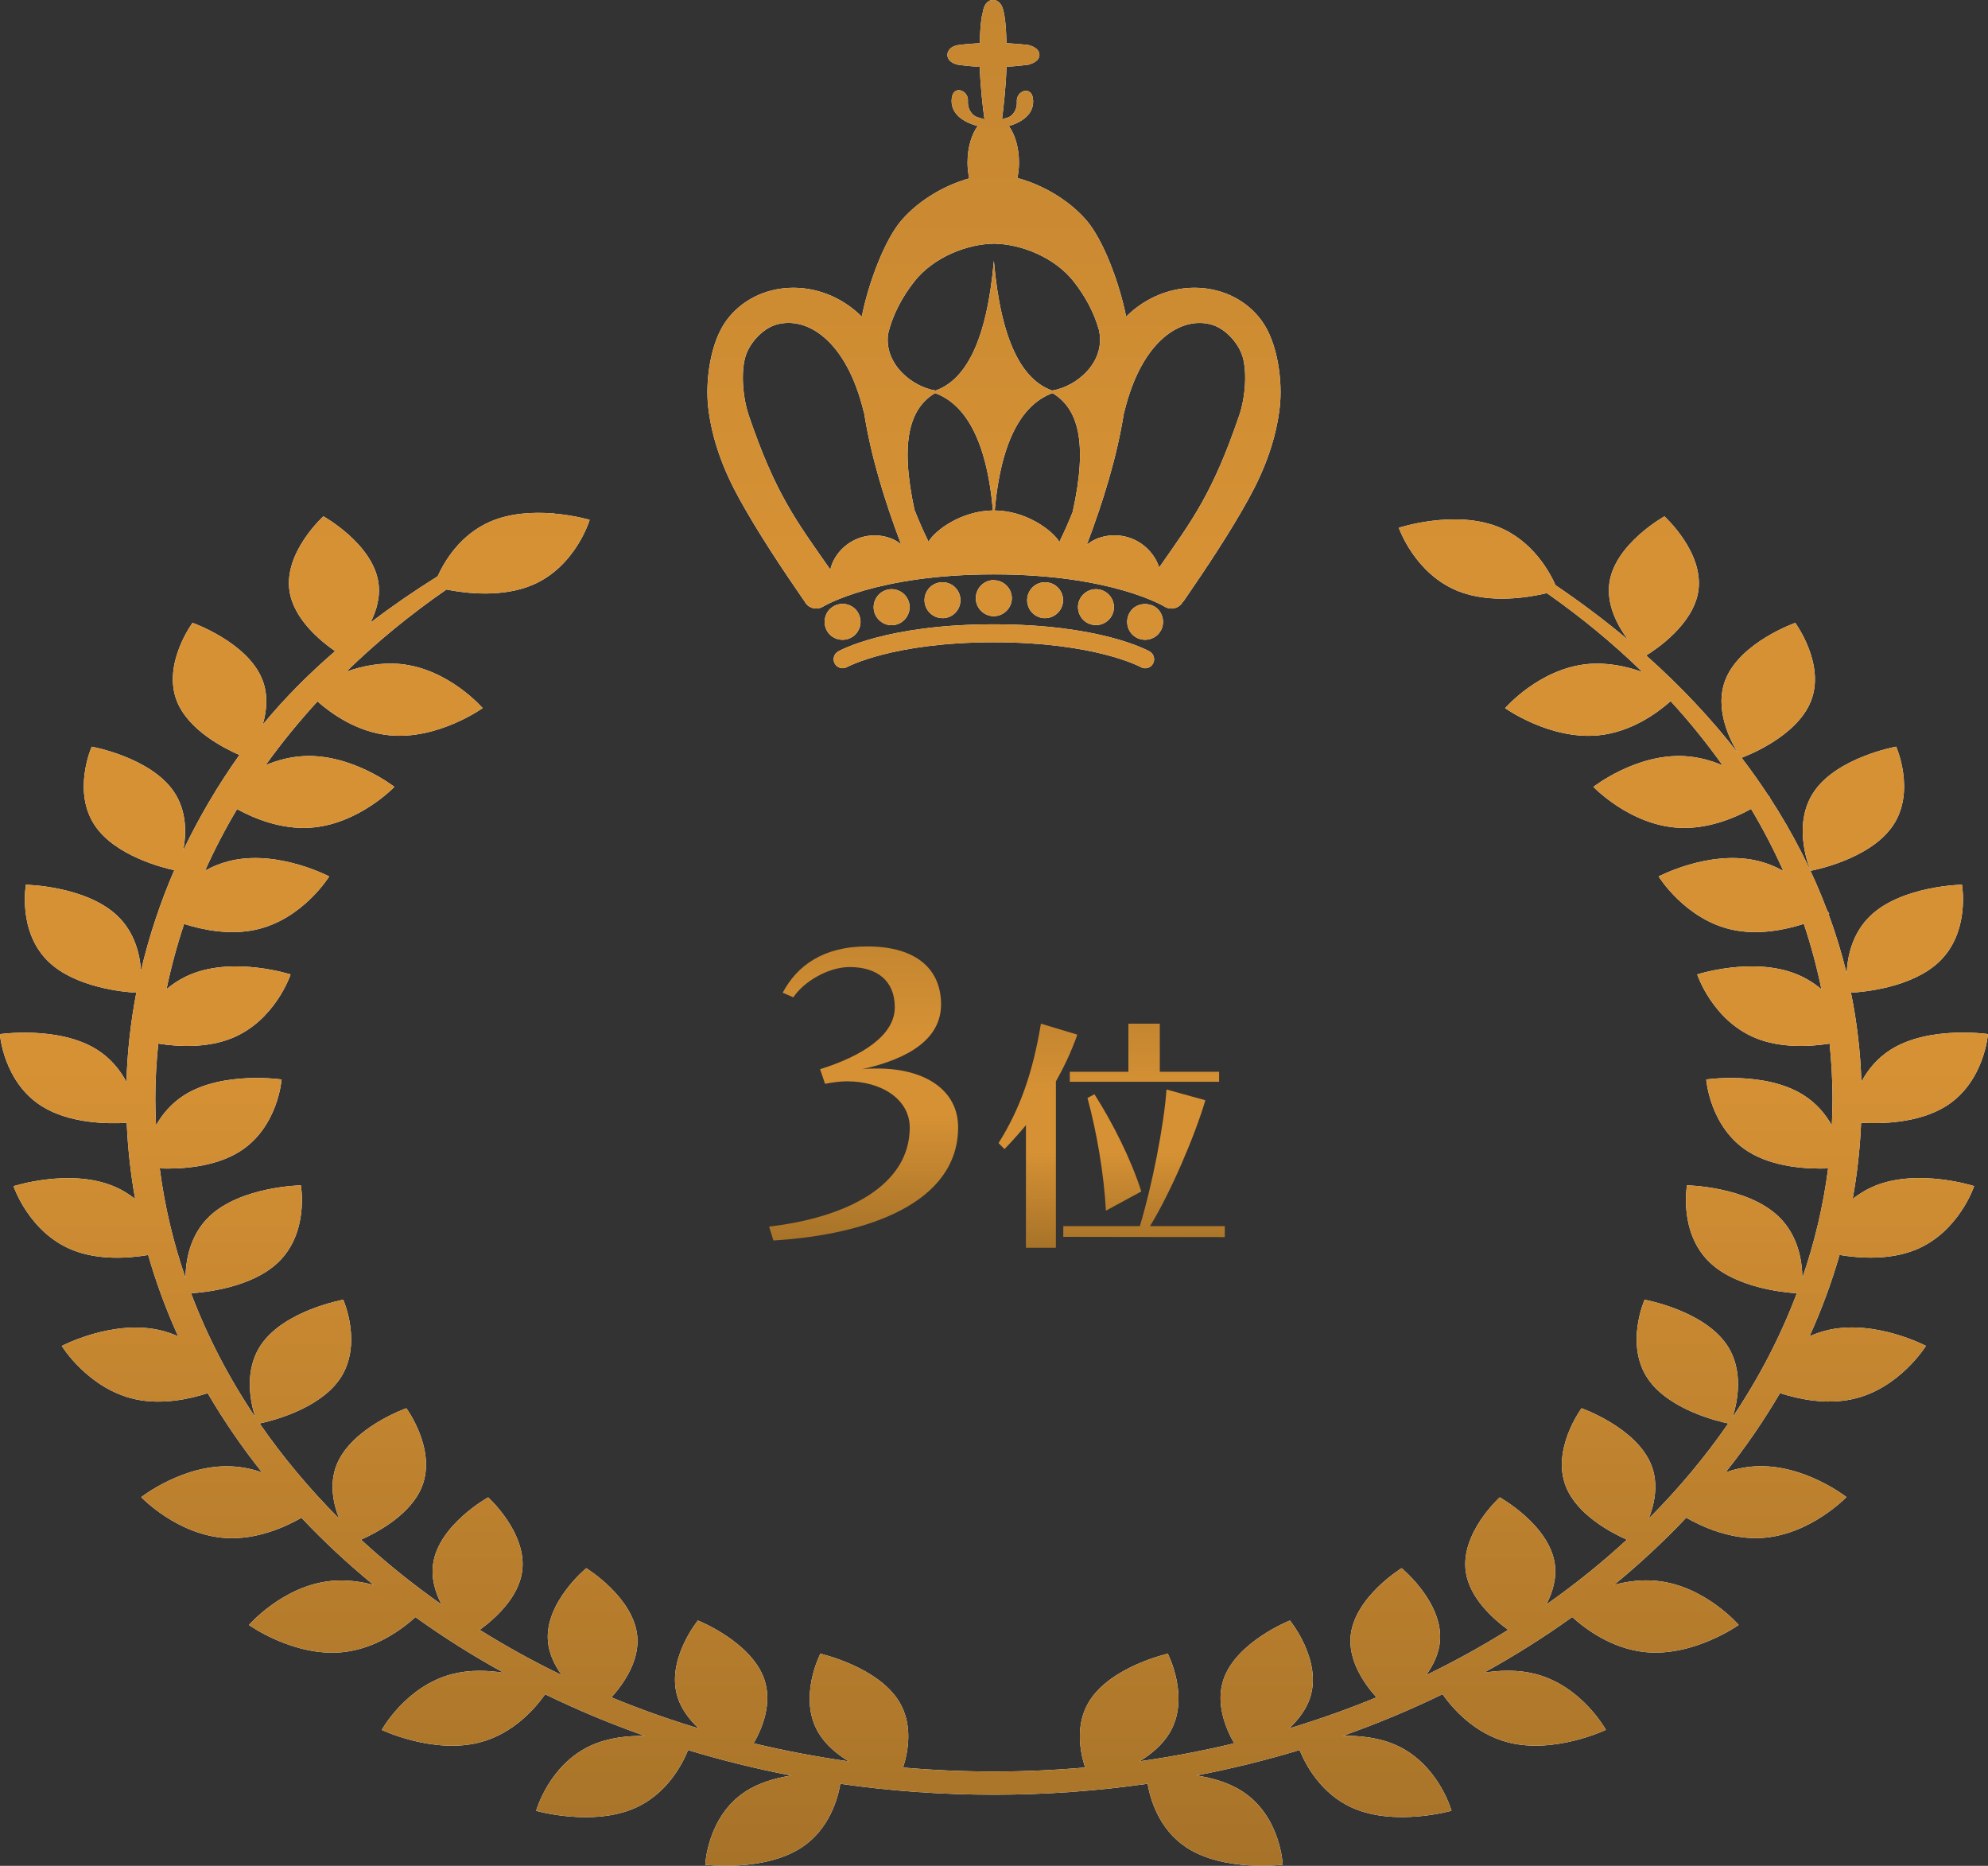 <?xml version="1.0" encoding="UTF-8"?>
<svg id="_レイヤー" data-name="レイヤー" xmlns="http://www.w3.org/2000/svg" xmlns:xlink="http://www.w3.org/1999/xlink" viewBox="0 0 485.98 456">
  <rect x="0" y="0" width="485.98" height="456" fill="#333333" stroke="none"/>
  <defs>
    <style>
      .cls-1 {
        fill: url(#_新規グラデーションスウォッチ_8);
      }

      .cls-2 {
        fill: url(#_新規グラデーションスウォッチ_8-13);
      }

      .cls-3 {
        fill: #fff;
      }

      .cls-4 {
        fill: url(#_新規グラデーションスウォッチ_8-2);
      }

      .cls-5 {
        fill: url(#_新規グラデーションスウォッチ_8-3);
      }

      .cls-6 {
        fill: url(#_新規グラデーションスウォッチ_8-12);
      }

      .cls-7 {
        fill: url(#_新規グラデーションスウォッチ_8-9);
      }

      .cls-8 {
        fill: url(#_新規グラデーションスウォッチ_8-7);
      }

      .cls-9 {
        fill: url(#_新規グラデーションスウォッチ_8-11);
      }

      .cls-10 {
        fill: url(#_新規グラデーションスウォッチ_8-8);
      }

      .cls-11 {
        fill: url(#_新規グラデーションスウォッチ_8-4);
      }

      .cls-12 {
        fill: url(#_新規グラデーションスウォッチ_8-10);
      }

      .cls-13 {
        fill: url(#_新規グラデーションスウォッチ_8-5);
      }

      .cls-14 {
        fill: url(#_新規グラデーションスウォッチ_8-6);
      }
    </style>
    <linearGradient id="_新規グラデーションスウォッチ_8" data-name="新規グラデーションスウォッチ 8" x1="211.12" y1="303.16" x2="211.12" y2="231.3" gradientUnits="userSpaceOnUse">
      <stop offset="0" stop-color="#a77329"/>
      <stop offset=".43" stop-color="#d69134"/>
      <stop offset=".7" stop-color="#d69134"/>
      <stop offset="1" stop-color="#c48630"/>
    </linearGradient>
    <linearGradient id="_新規グラデーションスウォッチ_8-2" data-name="新規グラデーションスウォッチ 8" x1="271.75" y1="304.96" x2="271.75" y2="250.18" xlink:href="#_新規グラデーションスウォッチ_8"/>
    <linearGradient id="_新規グラデーションスウォッチ_8-3" data-name="新規グラデーションスウォッチ 8" x1="242.99" y1="456" x2="242.99" y2="0" xlink:href="#_新規グラデーションスウォッチ_8"/>
    <linearGradient id="_新規グラデーションスウォッチ_8-4" data-name="新規グラデーションスウォッチ 8" x1="242.99" y1="456" x2="242.99" y2="0" xlink:href="#_新規グラデーションスウォッチ_8"/>
    <linearGradient id="_新規グラデーションスウォッチ_8-5" data-name="新規グラデーションスウォッチ 8" x1="242.99" y1="456" x2="242.99" y2="0" xlink:href="#_新規グラデーションスウォッチ_8"/>
    <linearGradient id="_新規グラデーションスウォッチ_8-6" data-name="新規グラデーションスウォッチ 8" x1="242.99" y1="456" x2="242.99" y2="0" xlink:href="#_新規グラデーションスウォッチ_8"/>
    <linearGradient id="_新規グラデーションスウォッチ_8-7" data-name="新規グラデーションスウォッチ 8" x1="242.99" y1="456" x2="242.99" y2="0" xlink:href="#_新規グラデーションスウォッチ_8"/>
    <linearGradient id="_新規グラデーションスウォッチ_8-8" data-name="新規グラデーションスウォッチ 8" x1="242.99" y1="456" x2="242.99" y2="0" xlink:href="#_新規グラデーションスウォッチ_8"/>
    <linearGradient id="_新規グラデーションスウォッチ_8-9" data-name="新規グラデーションスウォッチ 8" x1="242.99" y1="456" x2="242.99" y2="0" xlink:href="#_新規グラデーションスウォッチ_8"/>
    <linearGradient id="_新規グラデーションスウォッチ_8-10" data-name="新規グラデーションスウォッチ 8" x1="242.99" y1="456" x2="242.99" y2="0" xlink:href="#_新規グラデーションスウォッチ_8"/>
    <linearGradient id="_新規グラデーションスウォッチ_8-11" data-name="新規グラデーションスウォッチ 8" x1="242.99" y1="456" x2="242.99" y2="0" xlink:href="#_新規グラデーションスウォッチ_8"/>
    <linearGradient id="_新規グラデーションスウォッチ_8-12" data-name="新規グラデーションスウォッチ 8" x1="242.99" y1="456" x2="242.99" y2="0" xlink:href="#_新規グラデーションスウォッチ_8"/>
    <linearGradient id="_新規グラデーションスウォッチ_8-13" data-name="新規グラデーションスウォッチ 8" x1="242.99" y1="456" x2="242.99" y2="0" xlink:href="#_新規グラデーションスウォッチ_8"/>
  </defs>
  <g>
    <path class="cls-1" d="M188.02,299.77c18.88-2.18,34.37-10.01,34.37-24.19,0-6.96-6.96-11.31-15.31-11.31-1.74,0-3.57.26-5.39.61l-1.22-3.57c10.27-3.22,18.27-8.27,18.27-15.14,0-6.35-4.18-9.83-11.05-9.83-5.13,0-11.14,3.48-13.75,7.4l-2.61-1.13c3.48-6.53,9.83-11.31,20.62-11.31,12.62,0,18.1,6,18.1,14.18,0,10.01-11.14,14.01-19.32,15.83,1.22-.17,2.52-.17,3.74-.17,11.83,0,19.75,5.39,19.75,14.36,0,18.45-22.01,26.28-45.16,27.67l-1.04-3.39Z"/>
    <path class="cls-4" d="M250.8,304.96v-29.98c-1.71,2.07-3.47,4.02-5.24,5.85l-1.46-1.46c5.18-8.23,8.35-17.06,10.36-29.19l8.9,2.68c-1.4,4.02-3.23,7.86-5.24,11.45v40.64h-7.31ZM259.93,302.28v-2.62h18.71c2.99-9.81,5.91-24.68,6.52-33.39l9.5,2.62c-2.5,8.53-8.47,22.54-13.53,30.77h18.28v2.68l-39.48-.06ZM261.52,264.38v-2.44h14.32v-11.76h7.68v11.76h14.5v2.44h-36.5ZM270.35,295.88c-.49-9.08-2.25-19.19-4.51-27.54l1.71-.91c4.57,7.19,8.96,15.96,11.45,23.76l-8.65,4.69Z"/>
  </g>
  <g>
    <g>
      <g>
        <path class="cls-3" d="M281.02,159.21c-.48-.27-12-6.63-38.06-6.63s-37.58,6.36-38.06,6.63c-1.05.59-1.42,1.93-.83,2.98.59,1.05,1.93,1.43,2.99.84.11-.06,11.16-6.06,35.9-6.06s35.8,6,35.9,6.06c.34.19.71.29,1.08.29.76,0,1.51-.4,1.91-1.12.6-1.05.23-2.39-.83-2.99Z"/>
        <path class="cls-3" d="M209.09,155.09c.4-.42.71-.91.93-1.44.23-.51.34-1.08.34-1.67,0-1.16-.48-2.29-1.27-3.12-1.05-1.02-2.55-1.5-3.99-1.19-.26.06-.54.14-.82.25-.26.11-.51.23-.74.4-.25.17-.48.34-.68.54-.82.82-1.27,1.95-1.27,3.12s.45,2.29,1.27,3.11,1.95,1.27,3.11,1.27,2.27-.45,3.11-1.27Z"/>
        <path class="cls-3" d="M230.75,151.07c2.44-.2,4.22-2.32,4.02-4.76-.2-2.41-2.32-4.22-4.73-3.99-2.43.17-4.22,2.32-4.02,4.73.2,2.29,2.12,4.02,4.36,4.02h.37Z"/>
        <path class="cls-3" d="M217.95,152.8c.28,0,.6-.03.88-.09,2.38-.48,3.91-2.8,3.45-5.18-.48-2.38-2.8-3.93-5.18-3.45-2.38.48-3.91,2.8-3.45,5.18.43,2.07,2.27,3.54,4.3,3.54Z"/>
        <path class="cls-3" d="M238.54,146.2c0,2.41,1.98,4.39,4.39,4.39s4.42-1.98,4.42-4.39-1.98-4.39-4.42-4.39v-.03c-2.41,0-4.39,1.98-4.39,4.42Z"/>
        <path class="cls-3" d="M255.47,151.07c2.27,0,4.19-1.73,4.39-4.02.2-2.41-1.59-4.56-4.02-4.73-2.41-.23-4.53,1.58-4.73,3.99-.2,2.43,1.58,4.56,4.02,4.76h.34Z"/>
        <path class="cls-3" d="M267.9,152.77c2.07,0,3.91-1.44,4.33-3.54.45-2.38-1.08-4.67-3.45-5.15-2.38-.48-4.7,1.08-5.18,3.45-.45,2.38,1.08,4.7,3.45,5.15.28.06.59.08.85.08Z"/>
        <path class="cls-3" d="M276.82,148.86c-.82.82-1.27,1.95-1.27,3.12s.45,2.29,1.27,3.11c.82.82,1.95,1.27,3.11,1.27.59,0,1.16-.11,1.67-.34.54-.2,1.02-.54,1.44-.93.4-.42.74-.91.96-1.44.2-.51.31-1.08.31-1.67,0-1.16-.45-2.29-1.27-3.12-1.64-1.64-4.59-1.64-6.23,0Z"/>
        <path class="cls-3" d="M308.41,78.36c-7.36-10.06-23.01-10.99-33.12-.98-1.64-8.26-5.61-18.87-9.79-23.64-4.68-5.34-11.29-8.78-16.79-10.23.24-1.19.39-2.45.39-3.79,0-3.65-.98-6.86-2.48-8.92,3.49-1.01,6.38-3.17,5.89-6.75-.42-3.15-4.08-1.9-3.94.72.09,1.29-.32,2.48-1.2,3.34-.69.68-1.62.76-2.42,1.03.39-3.01.95-7.97,1.1-12.82,2.85-.18,5.34-.5,5.34-.5,1.68-.47,2.71-1.27,2.71-2.41,0-1.05-.9-1.96-2.71-2.41,0,0-2.28-.29-5.34-.44-.15-5.56-.62-7.31-.62-7.31C245.09,1.25,244.23,0,242.78,0s-2.31,1.25-2.58,3.26c0,0-.54,1.39-.69,7.3-3.08.15-5.28.45-5.28.45-1.87.3-2.63,1.42-2.63,2.41,0,1.05.79,2.01,2.63,2.41,0,0,2.44.33,5.28.51.16,4.96.74,9.86,1.15,12.83-.01,0-.03.01-.04.02-.86-.42-1.99-.41-2.8-1.22-.88-.86-1.29-2.05-1.2-3.34.13-2.62-3.53-3.87-3.94-.72-.5,3.69,2.57,5.87,6.19,6.85h.16c-1.52,2.06-2.51,5.29-2.51,8.96,0,1.37.16,2.67.41,3.88-5.43,1.5-11.88,4.9-16.47,10.14-4.17,4.77-8.15,15.37-9.79,23.64-10.11-10.01-25.76-9.08-33.12.98-3.95,5.41-5.14,14.83-4.43,21.11.9,7.97,3.74,15.42,7.6,22.41,4.61,8.35,10.43,17.09,15.84,24.93.06.09.13.15.2.23.03.06.03.13.07.19.93,1.49,2.9,1.93,4.39,1.01.13-.08,12.97-7.86,41.72-7.86s41.59,7.78,41.71,7.85c.53.34,1.12.5,1.71.5,1.05,0,2.09-.52,2.7-1.48.01-.02.01-.05.03-.07.11-.12.22-.22.32-.36,5.4-7.84,11.23-16.57,15.84-24.93,3.86-6.99,6.7-14.45,7.6-22.41.71-6.28-.48-15.7-4.43-21.11ZM228.59,96.07c7.07,2.6,12.56,10.88,14.14,28.68-7.65.1-14.03,4.74-15.77,7.65-.04-.1-.06-.19-.11-.29-1.2-2.44-2.28-4.94-3.29-7.48-3.65-16.82-1.11-24.9,5.03-28.56ZM257.3,96.08c6.19,3.69,8.72,11.87,4.93,29.02-.96,2.38-1.98,4.73-3.11,7.02-.06.11-.08.22-.12.33-1.75-2.86-8.15-7.62-15.83-7.7,1.58-17.79,7.06-26.07,14.13-28.68ZM223.46,68.86c4.8-6.13,13.13-9.22,19.4-9.3.05,0,.09-.03.13-.03.05,0,.09.03.13.03,6.27.08,14.6,3.17,19.4,9.3,2.82,3.6,4.96,7.59,6.13,11.81,1.73,7.87-5.47,13.8-11.44,14.78-7.31-2.6-12.53-11.97-14.25-31.72-1.73,19.75-6.94,29.12-14.26,31.72-5.74-.94-12.61-6.46-11.6-13.87,1.1-4.56,3.35-8.87,6.37-12.73ZM182.17,87.35c.94-3.43,4.19-6.97,7.46-7.97,7.41-2.26,17.26,3.58,21.53,21.34.02.08.05.1.07.16,1.72,10.8,4.99,21.4,9.04,32.15-2.22-1.93-6.46-2.97-10.44-1.46-3.82,1.44-6.29,4.81-6.84,7.66-8.32-11.92-13.34-18.36-19.9-37.57-1.53-4.49-1.97-10.5-.92-14.3ZM302.89,101.65c-6.46,18.92-11.43,25.47-19.53,37.05-.82-2.75-3.22-5.77-6.83-7.13-4.17-1.57-8.6-.44-10.86,1.6,4.07-10.8,7.36-21.44,9.09-32.28.02-.06.05-.08.07-.16,4.27-17.76,14.13-23.6,21.53-21.34,3.27,1,6.51,4.54,7.46,7.97,1.05,3.8.61,9.82-.92,14.3Z"/>
      </g>
      <g>
        <path class="cls-3" d="M442.63,212.81s14.26-2.55,20.03-10.92.87-19.41.87-19.41c0,0-14.26,2.55-20.03,10.92-5.77,8.38-.87,19.41-.87,19.41Z"/>
        <path class="cls-3" d="M458.41,289.8c-2.1.84-3.92,1.96-5.51,3.2,1.1-6.1,1.8-12.31,2.06-18.6,4.71.28,14.03.17,20.78-4.08,9.38-5.91,10.23-17.6,10.23-17.6,0,0-14.37-2.11-23.75,3.8-3.4,2.14-5.67,5.04-7.19,7.86-.24-7.4-1.1-14.66-2.55-21.77,3.16-.17,14.87-1.24,21.51-7.51,7.72-7.3,5.62-18.89,5.62-18.89,0,0-14.6.25-22.32,7.55-4.56,4.32-5.69,10.13-5.86,14.16-1.2-4.93-2.68-9.78-4.44-14.55.12-.06.19-.09.19-.09,0,0-.17-.28-.51-.75-3.62-9.61-8.34-18.86-14.1-27.69.04-.03.07-.05.07-.05,0,0-.11-.11-.31-.31-2.07-3.15-4.26-6.25-6.59-9.29,1.13-.41,13.45-5.09,16.93-13.78,3.65-9.11-3.81-19.18-3.81-19.18,0,0-13.38,4.7-17.03,13.81-2.92,7.29,1.28,15.2,3.07,18.06-6.55-8.44-14.08-16.43-22.48-23.91,2.57-1.58,11.53-7.62,12.75-15.74,1.42-9.5-8.29-18.25-8.29-18.25,0,0-12.02,6.66-13.44,16.16-.81,5.39,1.97,10.54,4.52,13.98-5.56-4.66-11.46-9.1-17.7-13.32-1.34-3.04-5.53-10.91-14.09-14.28-10.72-4.21-24.22.25-24.22.25,0,0,3.87,11.29,14.58,15.51,7.84,3.08,17.17,1.52,21.62.46,8.48,5.95,16.29,12.4,23.35,19.28-3.85-1.38-8.55-2.41-13.41-1.95-11.85,1.14-20.15,10.78-20.15,10.78,0,0,10.91,7.79,22.76,6.65,8.01-.77,14.4-5.43,17.7-8.36,4.62,5.04,8.85,10.28,12.7,15.69-2.75-1.17-5.87-2.05-9.24-2.25-11.9-.69-22.34,7.51-22.34,7.51,0,0,8.86,9.31,20.77,9.99,7.07.41,13.62-2.32,17.78-4.6,2.93,4.93,5.57,9.99,7.87,15.15-2.01-1.11-4.26-2.03-6.76-2.57-11.52-2.51-23.72,3.92-23.72,3.92,0,0,6.46,10.5,17.97,13.02,6.36,1.39,12.92.05,17.53-1.43,1.75,5.24,3.19,10.57,4.29,15.98-1.73-1.45-3.76-2.76-6.14-3.71-10.67-4.28-24.22.09-24.22.09,0,0,3.75,11.32,14.42,15.6,6.06,2.43,13.04,2.07,17.95,1.31.45,4.47.71,8.98.71,13.52,0,2.16-.07,4.31-.17,6.45-1.52-2.68-3.73-5.39-6.95-7.41-9.38-5.91-23.75-3.8-23.75-3.8,0,0,.85,11.69,10.23,17.6,6.21,3.91,14.59,4.31,19.56,4.14-1.18,9.17-3.31,18.12-6.3,26.78-.02-4.02-.95-10.44-5.88-15.1-7.72-7.3-22.32-7.55-22.32-7.55,0,0-2.09,11.59,5.62,18.89,6.45,6.1,17.7,7.27,21.23,7.49-3.99,10.58-9.27,20.72-15.71,30.29,1.1-3.37,2.96-11.36-1.47-17.79-5.77-8.38-20.03-10.92-20.03-10.92,0,0-4.9,11.03.87,19.41,5.17,7.5,17.13,10.32,19.58,10.83-5.66,8.2-12.17,15.98-19.43,23.25,1.44-3.67,2.45-8.54.6-13.16-3.65-9.11-17.03-13.81-17.03-13.81,0,0-7.46,10.07-3.81,19.18,2.74,6.84,10.96,11.2,14.89,12.94-6.1,5.63-12.68,10.92-19.68,15.84,1.52-2.95,2.58-6.43,2.04-10.02-1.42-9.5-13.44-16.16-13.44-16.16,0,0-9.71,8.75-8.29,18.25.95,6.38,6.68,11.47,10.35,14.13-6.39,3.99-13.09,7.69-20.05,11.06,1.73-2.39,3.1-5.18,3.37-8.22.86-9.54-9.37-17.91-9.37-17.91,0,0-11.61,7.11-12.47,16.65-.54,6.07,3.38,11.65,6.32,14.92-6.9,2.85-14.03,5.38-21.36,7.6,2.19-2.05,4.12-4.51,5.09-7.37,3.14-9.23-4.88-19.02-4.88-19.02,0,0-13.1,5.18-16.24,14.41-1.99,5.87.52,11.95,2.61,15.61-7.54,1.81-15.26,3.29-23.14,4.4,2.86-1.74,5.58-4,7.32-6.88,5.21-8.61-.41-19.42-.41-19.42,0,0-14.07,3.15-19.28,11.76-3.4,5.62-2.19,12.17-.93,16.05-7.33.64-14.76.98-22.29.98s-14.91-.33-22.21-.97c1.25-3.88,2.47-10.43-.93-16.06-5.21-8.61-19.28-11.76-19.28-11.76,0,0-5.62,10.81-.41,19.42,1.74,2.88,4.48,5.15,7.35,6.89-7.91-1.11-15.67-2.59-23.25-4.41,2.1-3.66,4.6-9.75,2.61-15.61-3.14-9.23-16.24-14.41-16.24-14.41,0,0-8.02,9.79-4.88,19.02.97,2.85,2.89,5.32,5.09,7.37-7.32-2.22-14.46-4.75-21.35-7.6,2.94-3.27,6.87-8.86,6.32-14.92-.86-9.54-12.47-16.65-12.47-16.65,0,0-10.22,8.37-9.37,17.91.27,3.04,1.64,5.83,3.37,8.22-6.97-3.37-13.66-7.07-20.05-11.06,3.66-2.66,9.39-7.75,10.35-14.13,1.42-9.5-8.29-18.25-8.29-18.25,0,0-12.02,6.66-13.44,16.16-.54,3.59.52,7.08,2.04,10.02-6.99-4.92-13.57-10.21-19.68-15.84,3.93-1.75,12.15-6.1,14.89-12.94,3.65-9.11-3.81-19.18-3.81-19.18,0,0-13.38,4.7-17.03,13.81-1.85,4.62-.84,9.48.6,13.16-7.26-7.27-13.77-15.05-19.44-23.25,2.45-.51,14.41-3.33,19.58-10.83,5.77-8.38.87-19.41.87-19.41,0,0-14.26,2.55-20.03,10.92-4.43,6.43-2.57,14.43-1.47,17.79-6.44-9.57-11.72-19.71-15.71-30.29,3.52-.22,14.78-1.39,21.23-7.49,7.72-7.3,5.62-18.89,5.62-18.89,0,0-14.6.25-22.32,7.55-4.93,4.66-5.85,11.08-5.88,15.1-2.99-8.67-5.12-17.61-6.3-26.78,4.97.18,13.35-.23,19.56-4.14,9.38-5.91,10.23-17.6,10.23-17.6,0,0-14.37-2.11-23.75,3.8-3.22,2.03-5.43,4.73-6.95,7.41-.1-2.14-.17-4.29-.17-6.45,0-4.52.26-9.03.72-13.52,4.91.76,11.88,1.12,17.93-1.31,10.67-4.28,14.42-15.6,14.42-15.6,0,0-13.55-4.37-24.22-.09-2.37.95-4.39,2.25-6.11,3.69,1.11-5.37,2.55-10.69,4.3-15.94,4.61,1.47,11.15,2.8,17.49,1.41,11.51-2.51,17.97-13.02,17.97-13.02,0,0-12.21-6.43-23.72-3.92-2.44.53-4.65,1.43-6.62,2.5,2.29-5.11,4.9-10.12,7.82-15.03,4.16,2.27,10.67,4.96,17.69,4.55,11.9-.69,20.77-9.99,20.77-9.99,0,0-10.43-8.2-22.34-7.51-3.32.19-6.39,1.05-9.11,2.19.1-.14.19-.27.28-.41,3.77-5.24,7.92-10.29,12.37-15.16,3.32,2.94,9.67,7.53,17.62,8.29,11.85,1.14,22.76-6.65,22.76-6.65,0,0-8.3-9.64-20.15-10.78-4.76-.46-9.37.53-13.18,1.87,7.43-7.23,15.62-13.95,24.47-20.07,4.65.93,13.66,2.04,21.1-1.14,10.53-4.5,13.92-15.89,13.92-15.89,0,0-3.72-1.11-8.77-1.54l-.13-.17c-.09.04-.18.09-.27.13-4.57-.35-10.15-.12-15.05,1.98-7.43,3.17-11.3,9.77-12.94,13.39-5.71,3.57-11.19,7.34-16.41,11.3,1.46-2.9,2.45-6.29,1.92-9.79-1.42-9.5-13.44-16.16-13.44-16.16,0,0-9.71,8.75-8.29,18.25,1.03,6.87,7.59,12.24,11.15,14.7-6.48,5.58-12.41,11.56-17.7,17.97.99-3.33,1.4-7.29-.12-11.08-3.65-9.11-17.03-13.81-17.03-13.81,0,0-7.46,10.07-3.81,19.18,2.83,7.07,11.52,11.48,15.27,13.11-5.33,7.51-9.92,15.32-13.75,23.36.77-3.97.98-9.65-2.33-14.46-5.77-8.38-20.03-10.92-20.03-10.92,0,0-4.9,11.03.87,19.41,5,7.25,16.36,10.13,19.31,10.78-3.46,8-6.18,16.21-8.13,24.55-.27-3.98-1.52-9.38-5.82-13.45-7.72-7.3-22.32-7.55-22.32-7.55,0,0-2.09,11.59,5.62,18.89,6.54,6.18,18.01,7.31,21.37,7.5-1.38,7.19-2.19,14.46-2.41,21.78-1.52-2.82-3.8-5.72-7.19-7.86-9.38-5.91-23.75-3.8-23.75-3.8,0,0,.85,11.69,10.23,17.6,6.75,4.25,16.08,4.36,20.78,4.08.27,6.29.96,12.5,2.06,18.6-1.59-1.25-3.41-2.36-5.51-3.21-10.67-4.28-24.22.09-24.22.09,0,0,3.75,11.32,14.42,15.6,6.29,2.52,13.57,2.04,18.49,1.22,1.95,6.79,4.41,13.43,7.34,19.88-1.47-.66-3.05-1.2-4.74-1.57-11.51-2.51-23.72,3.92-23.72,3.92,0,0,6.46,10.5,17.97,13.02,6.43,1.4,13.08.02,17.7-1.48,3.92,6.7,8.35,13.17,13.29,19.36-2.22-.77-4.64-1.31-7.2-1.46-11.9-.69-22.34,7.51-22.34,7.51,0,0,8.86,9.31,20.77,9.99,7.43.43,14.3-2.61,18.4-4.95,5.44,5.77,11.33,11.25,17.63,16.41-3.16-.84-6.69-1.33-10.31-.98-11.85,1.14-20.15,10.78-20.15,10.78,0,0,10.91,7.79,22.76,6.65,8.22-.79,14.72-5.66,17.94-8.58,6.82,4.9,14.03,9.45,21.6,13.61-3.88-.63-8.33-.79-12.61.31-11.36,2.93-17.23,13.65-17.23,13.65,0,0,12.56,5.98,23.92,3.06,8.39-2.16,13.78-8.57,16.02-11.77,7.81,3.8,15.96,7.2,24.39,10.18-4.13-.08-8.81.4-12.97,2.24-10.45,4.63-13.62,16.06-13.62,16.06,0,0,13.76,3.93,24.21-.7,7.79-3.45,11.54-10.69,12.94-14.14,8.18,2.48,16.61,4.56,25.23,6.22-3.84.58-7.95,1.75-11.35,4-9.2,6.1-9.69,17.8-9.69,17.8,0,0,14.43,1.82,23.63-4.27,6.67-4.42,8.76-11.79,9.4-15.51,12.18,1.75,24.72,2.66,37.51,2.66s25.39-.92,37.6-2.68c.64,3.71,2.73,11.09,9.41,15.52,9.2,6.1,23.63,4.27,23.63,4.27,0,0-.49-11.71-9.69-17.8-3.41-2.26-7.55-3.43-11.4-4.01,8.61-1.66,17.02-3.74,25.2-6.22,1.4,3.45,5.15,10.69,12.94,14.14,10.45,4.63,24.21.7,24.21.7,0,0-3.18-11.43-13.62-16.06-4.16-1.84-8.84-2.33-12.97-2.24,8.43-2.98,16.58-6.38,24.39-10.18,2.25,3.21,7.64,9.61,16.02,11.77,11.36,2.93,23.92-3.06,23.92-3.06,0,0-5.87-10.73-17.23-13.65-4.28-1.1-8.73-.94-12.61-.31,7.57-4.17,14.78-8.72,21.6-13.61,3.22,2.92,9.73,7.79,17.94,8.58,11.85,1.14,22.76-6.65,22.76-6.65,0,0-8.3-9.64-20.15-10.78-3.62-.35-7.15.14-10.31.98,6.29-5.16,12.19-10.64,17.63-16.41,4.1,2.34,10.97,5.38,18.4,4.95,11.9-.69,20.77-9.99,20.77-9.99,0,0-10.43-8.2-22.34-7.51-2.56.15-4.98.69-7.2,1.46,4.93-6.19,9.37-12.66,13.29-19.36,4.62,1.5,11.26,2.88,17.7,1.48,11.52-2.51,17.98-13.02,17.98-13.02,0,0-12.21-6.43-23.72-3.92-1.69.37-3.27.92-4.74,1.57,2.93-6.46,5.39-13.09,7.34-19.88,4.93.82,12.21,1.3,18.49-1.22,10.67-4.28,14.42-15.6,14.42-15.6,0,0-13.55-4.37-24.22-.09Z"/>
      </g>
    </g>
    <g>
      <g>
        <path class="cls-5" d="M281.02,159.21c-.48-.27-12-6.63-38.06-6.63s-37.58,6.36-38.06,6.63c-1.05.59-1.42,1.93-.83,2.98.59,1.05,1.93,1.43,2.99.84.11-.06,11.16-6.06,35.9-6.06s35.8,6,35.9,6.06c.34.19.71.29,1.08.29.76,0,1.51-.4,1.91-1.12.6-1.05.23-2.39-.83-2.99Z"/>
        <path class="cls-11" d="M209.09,155.09c.4-.42.71-.91.93-1.44.23-.51.34-1.08.34-1.67,0-1.16-.48-2.29-1.27-3.12-1.05-1.02-2.55-1.5-3.99-1.19-.26.06-.54.14-.82.25-.26.11-.51.23-.74.4-.25.17-.48.34-.68.54-.82.82-1.27,1.95-1.27,3.12s.45,2.29,1.27,3.11,1.95,1.27,3.11,1.27,2.27-.45,3.11-1.27Z"/>
        <path class="cls-13" d="M230.75,151.07c2.44-.2,4.22-2.32,4.02-4.76-.2-2.41-2.32-4.22-4.73-3.99-2.43.17-4.22,2.32-4.02,4.73.2,2.29,2.12,4.02,4.36,4.02h.37Z"/>
        <path class="cls-14" d="M217.95,152.8c.28,0,.6-.03.88-.09,2.38-.48,3.91-2.8,3.45-5.18-.48-2.38-2.8-3.93-5.18-3.45-2.38.48-3.91,2.8-3.45,5.18.43,2.07,2.27,3.54,4.3,3.54Z"/>
        <path class="cls-8" d="M238.54,146.2c0,2.41,1.98,4.39,4.39,4.39s4.42-1.98,4.42-4.39-1.98-4.39-4.42-4.39v-.03c-2.41,0-4.39,1.98-4.39,4.42Z"/>
        <path class="cls-10" d="M255.47,151.07c2.27,0,4.19-1.73,4.39-4.02.2-2.41-1.59-4.56-4.02-4.73-2.41-.23-4.53,1.58-4.73,3.99-.2,2.43,1.58,4.56,4.02,4.76h.34Z"/>
        <path class="cls-7" d="M267.9,152.77c2.07,0,3.91-1.44,4.33-3.54.45-2.38-1.08-4.67-3.45-5.15-2.38-.48-4.7,1.08-5.18,3.45-.45,2.38,1.08,4.7,3.45,5.15.28.06.59.08.85.08Z"/>
        <path class="cls-12" d="M276.82,148.86c-.82.82-1.27,1.95-1.27,3.12s.45,2.29,1.27,3.11c.82.82,1.95,1.27,3.11,1.27.59,0,1.16-.11,1.67-.34.54-.2,1.02-.54,1.44-.93.4-.42.74-.91.96-1.44.2-.51.31-1.08.31-1.67,0-1.16-.45-2.29-1.27-3.12-1.64-1.64-4.59-1.64-6.23,0Z"/>
        <path class="cls-9" d="M308.41,78.36c-7.36-10.06-23.01-10.99-33.12-.98-1.64-8.26-5.61-18.87-9.79-23.64-4.68-5.34-11.29-8.78-16.79-10.23.24-1.19.39-2.45.39-3.79,0-3.65-.98-6.86-2.48-8.92,3.49-1.01,6.38-3.17,5.89-6.75-.42-3.15-4.08-1.9-3.94.72.09,1.29-.32,2.48-1.2,3.34-.69.68-1.62.76-2.42,1.03.39-3.01.95-7.97,1.1-12.82,2.85-.18,5.34-.5,5.34-.5,1.68-.47,2.71-1.27,2.71-2.41,0-1.05-.9-1.96-2.71-2.41,0,0-2.28-.29-5.34-.44-.15-5.56-.62-7.31-.62-7.31C245.09,1.25,244.23,0,242.78,0s-2.31,1.25-2.58,3.26c0,0-.54,1.39-.69,7.3-3.08.15-5.28.45-5.28.45-1.87.3-2.63,1.42-2.63,2.41,0,1.05.79,2.01,2.63,2.41,0,0,2.44.33,5.28.51.16,4.96.74,9.86,1.15,12.83-.01,0-.03.01-.04.02-.86-.42-1.99-.41-2.8-1.22-.88-.86-1.29-2.05-1.2-3.34.13-2.62-3.53-3.87-3.94-.72-.5,3.69,2.57,5.87,6.19,6.85h.16c-1.52,2.06-2.51,5.29-2.51,8.96,0,1.37.16,2.67.41,3.88-5.43,1.5-11.88,4.9-16.47,10.14-4.17,4.77-8.15,15.37-9.79,23.64-10.11-10.01-25.76-9.08-33.12.98-3.95,5.41-5.14,14.83-4.43,21.11.9,7.97,3.74,15.42,7.6,22.41,4.61,8.35,10.43,17.09,15.84,24.93.06.09.13.15.2.23.03.06.03.13.07.19.93,1.49,2.9,1.93,4.39,1.01.13-.08,12.97-7.86,41.72-7.86s41.59,7.78,41.71,7.85c.53.34,1.12.5,1.71.5,1.05,0,2.09-.52,2.7-1.48.01-.02.01-.05.03-.07.11-.12.22-.22.32-.36,5.4-7.84,11.23-16.57,15.84-24.93,3.86-6.99,6.7-14.45,7.6-22.41.71-6.28-.48-15.7-4.43-21.11ZM228.59,96.07c7.07,2.6,12.56,10.88,14.14,28.68-7.65.1-14.03,4.74-15.77,7.65-.04-.1-.06-.19-.11-.29-1.2-2.44-2.28-4.94-3.29-7.48-3.65-16.82-1.11-24.9,5.03-28.56ZM257.3,96.08c6.19,3.69,8.72,11.87,4.93,29.02-.96,2.38-1.98,4.73-3.11,7.02-.06.11-.08.22-.12.33-1.75-2.86-8.15-7.62-15.83-7.7,1.58-17.79,7.06-26.07,14.13-28.68ZM223.46,68.86c4.8-6.13,13.13-9.22,19.4-9.3.05,0,.09-.03.13-.03.05,0,.09.03.13.03,6.27.08,14.6,3.17,19.4,9.3,2.82,3.6,4.96,7.59,6.13,11.81,1.73,7.87-5.47,13.8-11.44,14.78-7.31-2.6-12.53-11.97-14.25-31.72-1.73,19.75-6.94,29.12-14.26,31.72-5.74-.94-12.61-6.46-11.6-13.87,1.1-4.56,3.35-8.87,6.37-12.73ZM182.17,87.35c.94-3.43,4.19-6.97,7.46-7.97,7.41-2.26,17.26,3.58,21.53,21.34.02.08.05.1.07.16,1.72,10.8,4.99,21.4,9.04,32.15-2.22-1.93-6.46-2.97-10.44-1.46-3.82,1.44-6.29,4.81-6.84,7.66-8.32-11.92-13.34-18.36-19.9-37.57-1.53-4.49-1.97-10.5-.92-14.3ZM302.89,101.65c-6.46,18.92-11.43,25.47-19.53,37.05-.82-2.75-3.22-5.77-6.83-7.13-4.17-1.57-8.6-.44-10.86,1.6,4.07-10.8,7.36-21.44,9.09-32.28.02-.06.05-.08.07-.16,4.27-17.76,14.13-23.6,21.53-21.34,3.27,1,6.51,4.54,7.46,7.97,1.05,3.8.61,9.82-.92,14.3Z"/>
      </g>
      <g>
        <path class="cls-6" d="M442.63,212.81s14.26-2.55,20.03-10.92.87-19.41.87-19.41c0,0-14.26,2.55-20.03,10.92-5.77,8.38-.87,19.41-.87,19.41Z"/>
        <path class="cls-2" d="M458.41,289.8c-2.1.84-3.92,1.96-5.51,3.2,1.1-6.1,1.8-12.31,2.06-18.6,4.71.28,14.03.17,20.78-4.08,9.38-5.91,10.23-17.6,10.23-17.6,0,0-14.37-2.11-23.75,3.8-3.4,2.14-5.67,5.04-7.19,7.86-.24-7.4-1.1-14.66-2.55-21.77,3.16-.17,14.87-1.24,21.51-7.51,7.72-7.3,5.62-18.89,5.62-18.89,0,0-14.6.25-22.32,7.55-4.56,4.32-5.69,10.13-5.86,14.16-1.2-4.93-2.68-9.78-4.44-14.55.12-.06.19-.09.19-.09,0,0-.17-.28-.51-.75-3.62-9.61-8.34-18.86-14.1-27.69.04-.03.07-.05.07-.05,0,0-.11-.11-.31-.31-2.07-3.15-4.26-6.25-6.59-9.29,1.13-.41,13.45-5.09,16.93-13.78,3.65-9.11-3.81-19.18-3.81-19.18,0,0-13.38,4.7-17.03,13.81-2.92,7.29,1.28,15.2,3.07,18.06-6.55-8.44-14.08-16.43-22.48-23.91,2.57-1.58,11.53-7.62,12.75-15.74,1.42-9.5-8.29-18.25-8.29-18.25,0,0-12.02,6.66-13.44,16.16-.81,5.39,1.97,10.54,4.52,13.98-5.56-4.66-11.46-9.1-17.7-13.32-1.34-3.04-5.53-10.91-14.09-14.28-10.72-4.21-24.22.25-24.22.25,0,0,3.87,11.29,14.58,15.51,7.84,3.08,17.17,1.52,21.62.46,8.48,5.95,16.29,12.4,23.35,19.28-3.85-1.38-8.55-2.41-13.41-1.95-11.85,1.14-20.15,10.78-20.15,10.78,0,0,10.91,7.79,22.76,6.65,8.01-.77,14.4-5.43,17.7-8.36,4.62,5.04,8.85,10.28,12.7,15.69-2.75-1.17-5.87-2.05-9.24-2.25-11.9-.69-22.34,7.51-22.34,7.51,0,0,8.86,9.31,20.77,9.99,7.07.41,13.62-2.32,17.78-4.6,2.93,4.93,5.57,9.99,7.87,15.15-2.01-1.11-4.26-2.03-6.76-2.57-11.52-2.51-23.72,3.92-23.72,3.92,0,0,6.46,10.5,17.97,13.02,6.36,1.39,12.92.05,17.53-1.43,1.75,5.24,3.19,10.57,4.29,15.98-1.73-1.45-3.76-2.76-6.14-3.71-10.67-4.28-24.22.09-24.22.09,0,0,3.75,11.32,14.42,15.6,6.06,2.43,13.04,2.07,17.95,1.31.45,4.47.71,8.98.71,13.52,0,2.16-.07,4.31-.17,6.45-1.52-2.68-3.73-5.39-6.95-7.41-9.38-5.91-23.75-3.8-23.75-3.8,0,0,.85,11.69,10.23,17.6,6.21,3.91,14.59,4.31,19.56,4.14-1.18,9.17-3.31,18.12-6.3,26.78-.02-4.02-.95-10.44-5.88-15.1-7.72-7.3-22.32-7.55-22.32-7.55,0,0-2.09,11.59,5.62,18.89,6.45,6.1,17.7,7.27,21.23,7.49-3.99,10.58-9.27,20.72-15.71,30.29,1.1-3.37,2.96-11.36-1.47-17.79-5.77-8.38-20.03-10.92-20.03-10.92,0,0-4.9,11.03.87,19.41,5.17,7.5,17.13,10.32,19.58,10.83-5.66,8.2-12.17,15.98-19.43,23.25,1.44-3.67,2.45-8.54.6-13.16-3.65-9.11-17.03-13.81-17.03-13.81,0,0-7.46,10.07-3.81,19.18,2.74,6.84,10.96,11.2,14.89,12.94-6.1,5.63-12.68,10.92-19.68,15.84,1.52-2.95,2.58-6.43,2.04-10.02-1.42-9.5-13.44-16.16-13.44-16.16,0,0-9.71,8.75-8.29,18.25.95,6.38,6.68,11.47,10.35,14.13-6.39,3.99-13.09,7.69-20.05,11.06,1.73-2.39,3.1-5.18,3.37-8.22.86-9.54-9.37-17.91-9.37-17.91,0,0-11.61,7.11-12.47,16.65-.54,6.07,3.38,11.65,6.32,14.92-6.9,2.85-14.03,5.38-21.36,7.6,2.19-2.05,4.12-4.51,5.09-7.37,3.14-9.23-4.88-19.02-4.88-19.02,0,0-13.1,5.18-16.24,14.41-1.99,5.87.52,11.95,2.61,15.61-7.54,1.81-15.26,3.29-23.14,4.4,2.86-1.74,5.58-4,7.32-6.88,5.21-8.61-.41-19.42-.41-19.42,0,0-14.07,3.15-19.28,11.76-3.4,5.62-2.19,12.17-.93,16.05-7.33.64-14.76.98-22.29.98s-14.91-.33-22.21-.97c1.25-3.88,2.47-10.43-.93-16.06-5.21-8.61-19.28-11.76-19.28-11.76,0,0-5.62,10.81-.41,19.42,1.74,2.88,4.48,5.15,7.35,6.89-7.91-1.11-15.67-2.59-23.25-4.41,2.1-3.66,4.6-9.75,2.61-15.61-3.14-9.23-16.24-14.41-16.24-14.41,0,0-8.02,9.79-4.88,19.02.97,2.85,2.89,5.32,5.09,7.37-7.32-2.22-14.46-4.75-21.35-7.6,2.94-3.27,6.87-8.86,6.32-14.92-.86-9.54-12.47-16.65-12.47-16.65,0,0-10.22,8.37-9.37,17.91.27,3.04,1.64,5.83,3.37,8.22-6.97-3.37-13.66-7.07-20.05-11.06,3.66-2.66,9.39-7.75,10.35-14.13,1.42-9.5-8.29-18.25-8.29-18.25,0,0-12.02,6.66-13.44,16.16-.54,3.59.52,7.08,2.04,10.02-6.99-4.92-13.57-10.21-19.68-15.84,3.93-1.75,12.15-6.1,14.89-12.94,3.65-9.11-3.81-19.18-3.81-19.18,0,0-13.38,4.7-17.03,13.81-1.85,4.62-.84,9.48.6,13.16-7.26-7.27-13.77-15.05-19.44-23.25,2.45-.51,14.41-3.33,19.58-10.83,5.77-8.38.87-19.41.87-19.41,0,0-14.26,2.55-20.03,10.92-4.43,6.43-2.57,14.43-1.47,17.79-6.44-9.57-11.72-19.71-15.71-30.29,3.52-.22,14.78-1.39,21.23-7.49,7.72-7.3,5.62-18.89,5.62-18.89,0,0-14.6.25-22.32,7.55-4.93,4.66-5.85,11.08-5.88,15.1-2.99-8.67-5.12-17.61-6.3-26.78,4.97.18,13.35-.23,19.56-4.14,9.38-5.91,10.23-17.6,10.23-17.6,0,0-14.37-2.11-23.75,3.8-3.22,2.03-5.43,4.73-6.95,7.41-.1-2.14-.17-4.29-.17-6.45,0-4.52.26-9.03.72-13.52,4.91.76,11.88,1.12,17.93-1.31,10.67-4.28,14.42-15.6,14.42-15.6,0,0-13.55-4.37-24.22-.09-2.37.95-4.39,2.25-6.11,3.69,1.11-5.37,2.55-10.69,4.3-15.94,4.61,1.47,11.15,2.8,17.49,1.41,11.51-2.51,17.97-13.02,17.97-13.02,0,0-12.21-6.43-23.72-3.92-2.44.53-4.65,1.43-6.62,2.5,2.29-5.11,4.9-10.12,7.82-15.03,4.16,2.27,10.67,4.96,17.69,4.55,11.9-.69,20.77-9.99,20.77-9.99,0,0-10.43-8.2-22.34-7.51-3.32.19-6.39,1.05-9.11,2.19.1-.14.19-.27.28-.41,3.77-5.24,7.92-10.29,12.37-15.16,3.32,2.94,9.67,7.53,17.62,8.29,11.85,1.14,22.76-6.65,22.76-6.65,0,0-8.3-9.64-20.15-10.78-4.76-.46-9.37.53-13.18,1.87,7.43-7.23,15.62-13.95,24.47-20.07,4.65.93,13.66,2.04,21.1-1.14,10.53-4.5,13.92-15.89,13.92-15.89,0,0-3.72-1.11-8.77-1.54l-.13-.17c-.09.04-.18.09-.27.13-4.57-.35-10.15-.12-15.05,1.98-7.43,3.17-11.3,9.77-12.94,13.39-5.71,3.57-11.19,7.34-16.41,11.3,1.46-2.9,2.45-6.29,1.92-9.79-1.42-9.5-13.44-16.16-13.44-16.16,0,0-9.71,8.75-8.29,18.25,1.03,6.87,7.59,12.24,11.15,14.7-6.48,5.58-12.41,11.56-17.7,17.97.99-3.33,1.4-7.29-.12-11.08-3.65-9.11-17.03-13.81-17.03-13.81,0,0-7.46,10.07-3.81,19.18,2.83,7.07,11.52,11.48,15.27,13.11-5.33,7.51-9.92,15.32-13.75,23.36.77-3.97.98-9.65-2.33-14.46-5.77-8.38-20.03-10.92-20.03-10.92,0,0-4.9,11.03.87,19.41,5,7.25,16.36,10.13,19.31,10.78-3.46,8-6.18,16.21-8.13,24.55-.27-3.98-1.52-9.38-5.82-13.45-7.72-7.3-22.32-7.55-22.32-7.55,0,0-2.09,11.59,5.62,18.89,6.54,6.18,18.01,7.31,21.37,7.5-1.38,7.19-2.19,14.46-2.41,21.78-1.52-2.82-3.8-5.72-7.19-7.86-9.38-5.91-23.75-3.8-23.75-3.8,0,0,.85,11.69,10.23,17.6,6.75,4.25,16.08,4.36,20.78,4.08.27,6.29.96,12.5,2.06,18.6-1.59-1.25-3.41-2.36-5.51-3.21-10.67-4.28-24.22.09-24.22.09,0,0,3.75,11.32,14.42,15.6,6.29,2.52,13.57,2.04,18.49,1.22,1.95,6.79,4.41,13.43,7.34,19.88-1.47-.66-3.05-1.2-4.74-1.57-11.51-2.51-23.72,3.92-23.72,3.92,0,0,6.46,10.5,17.97,13.02,6.43,1.4,13.08.02,17.7-1.48,3.92,6.7,8.35,13.17,13.29,19.36-2.22-.77-4.64-1.31-7.2-1.46-11.9-.69-22.34,7.51-22.34,7.51,0,0,8.86,9.31,20.77,9.99,7.43.43,14.3-2.61,18.4-4.95,5.44,5.77,11.33,11.25,17.63,16.41-3.16-.84-6.69-1.33-10.31-.98-11.85,1.14-20.15,10.78-20.15,10.78,0,0,10.91,7.79,22.76,6.65,8.22-.79,14.72-5.66,17.94-8.58,6.82,4.9,14.03,9.45,21.6,13.61-3.88-.63-8.33-.79-12.61.31-11.36,2.93-17.23,13.65-17.23,13.65,0,0,12.56,5.98,23.92,3.06,8.39-2.16,13.78-8.57,16.02-11.77,7.81,3.8,15.96,7.2,24.39,10.18-4.13-.08-8.81.4-12.97,2.24-10.45,4.63-13.62,16.06-13.62,16.06,0,0,13.76,3.93,24.21-.7,7.79-3.45,11.54-10.69,12.94-14.14,8.18,2.48,16.61,4.56,25.23,6.22-3.84.58-7.95,1.75-11.35,4-9.2,6.1-9.69,17.8-9.69,17.8,0,0,14.43,1.82,23.63-4.27,6.67-4.42,8.76-11.79,9.4-15.51,12.18,1.75,24.72,2.66,37.51,2.66s25.39-.92,37.6-2.68c.64,3.71,2.73,11.09,9.41,15.52,9.2,6.1,23.63,4.27,23.63,4.27,0,0-.49-11.71-9.69-17.8-3.41-2.26-7.55-3.43-11.4-4.01,8.61-1.66,17.02-3.74,25.2-6.22,1.4,3.45,5.15,10.69,12.94,14.14,10.45,4.63,24.21.7,24.21.7,0,0-3.18-11.43-13.62-16.06-4.16-1.84-8.84-2.33-12.97-2.24,8.43-2.98,16.58-6.38,24.39-10.18,2.25,3.21,7.64,9.61,16.02,11.77,11.36,2.93,23.92-3.06,23.92-3.06,0,0-5.87-10.73-17.23-13.65-4.28-1.1-8.73-.94-12.61-.31,7.57-4.17,14.78-8.72,21.6-13.61,3.22,2.92,9.73,7.79,17.94,8.58,11.85,1.14,22.76-6.65,22.76-6.65,0,0-8.3-9.64-20.15-10.78-3.62-.35-7.15.14-10.31.98,6.29-5.16,12.19-10.64,17.63-16.41,4.1,2.34,10.97,5.38,18.4,4.95,11.9-.69,20.77-9.99,20.77-9.99,0,0-10.43-8.2-22.34-7.51-2.56.15-4.98.69-7.2,1.46,4.93-6.19,9.37-12.66,13.29-19.36,4.62,1.5,11.26,2.88,17.7,1.48,11.52-2.51,17.98-13.02,17.98-13.02,0,0-12.21-6.43-23.72-3.92-1.69.37-3.27.92-4.74,1.57,2.93-6.46,5.39-13.09,7.34-19.88,4.93.82,12.21,1.3,18.49-1.22,10.67-4.28,14.42-15.6,14.42-15.6,0,0-13.55-4.37-24.22-.09Z"/>
      </g>
    </g>
  </g>
</svg>